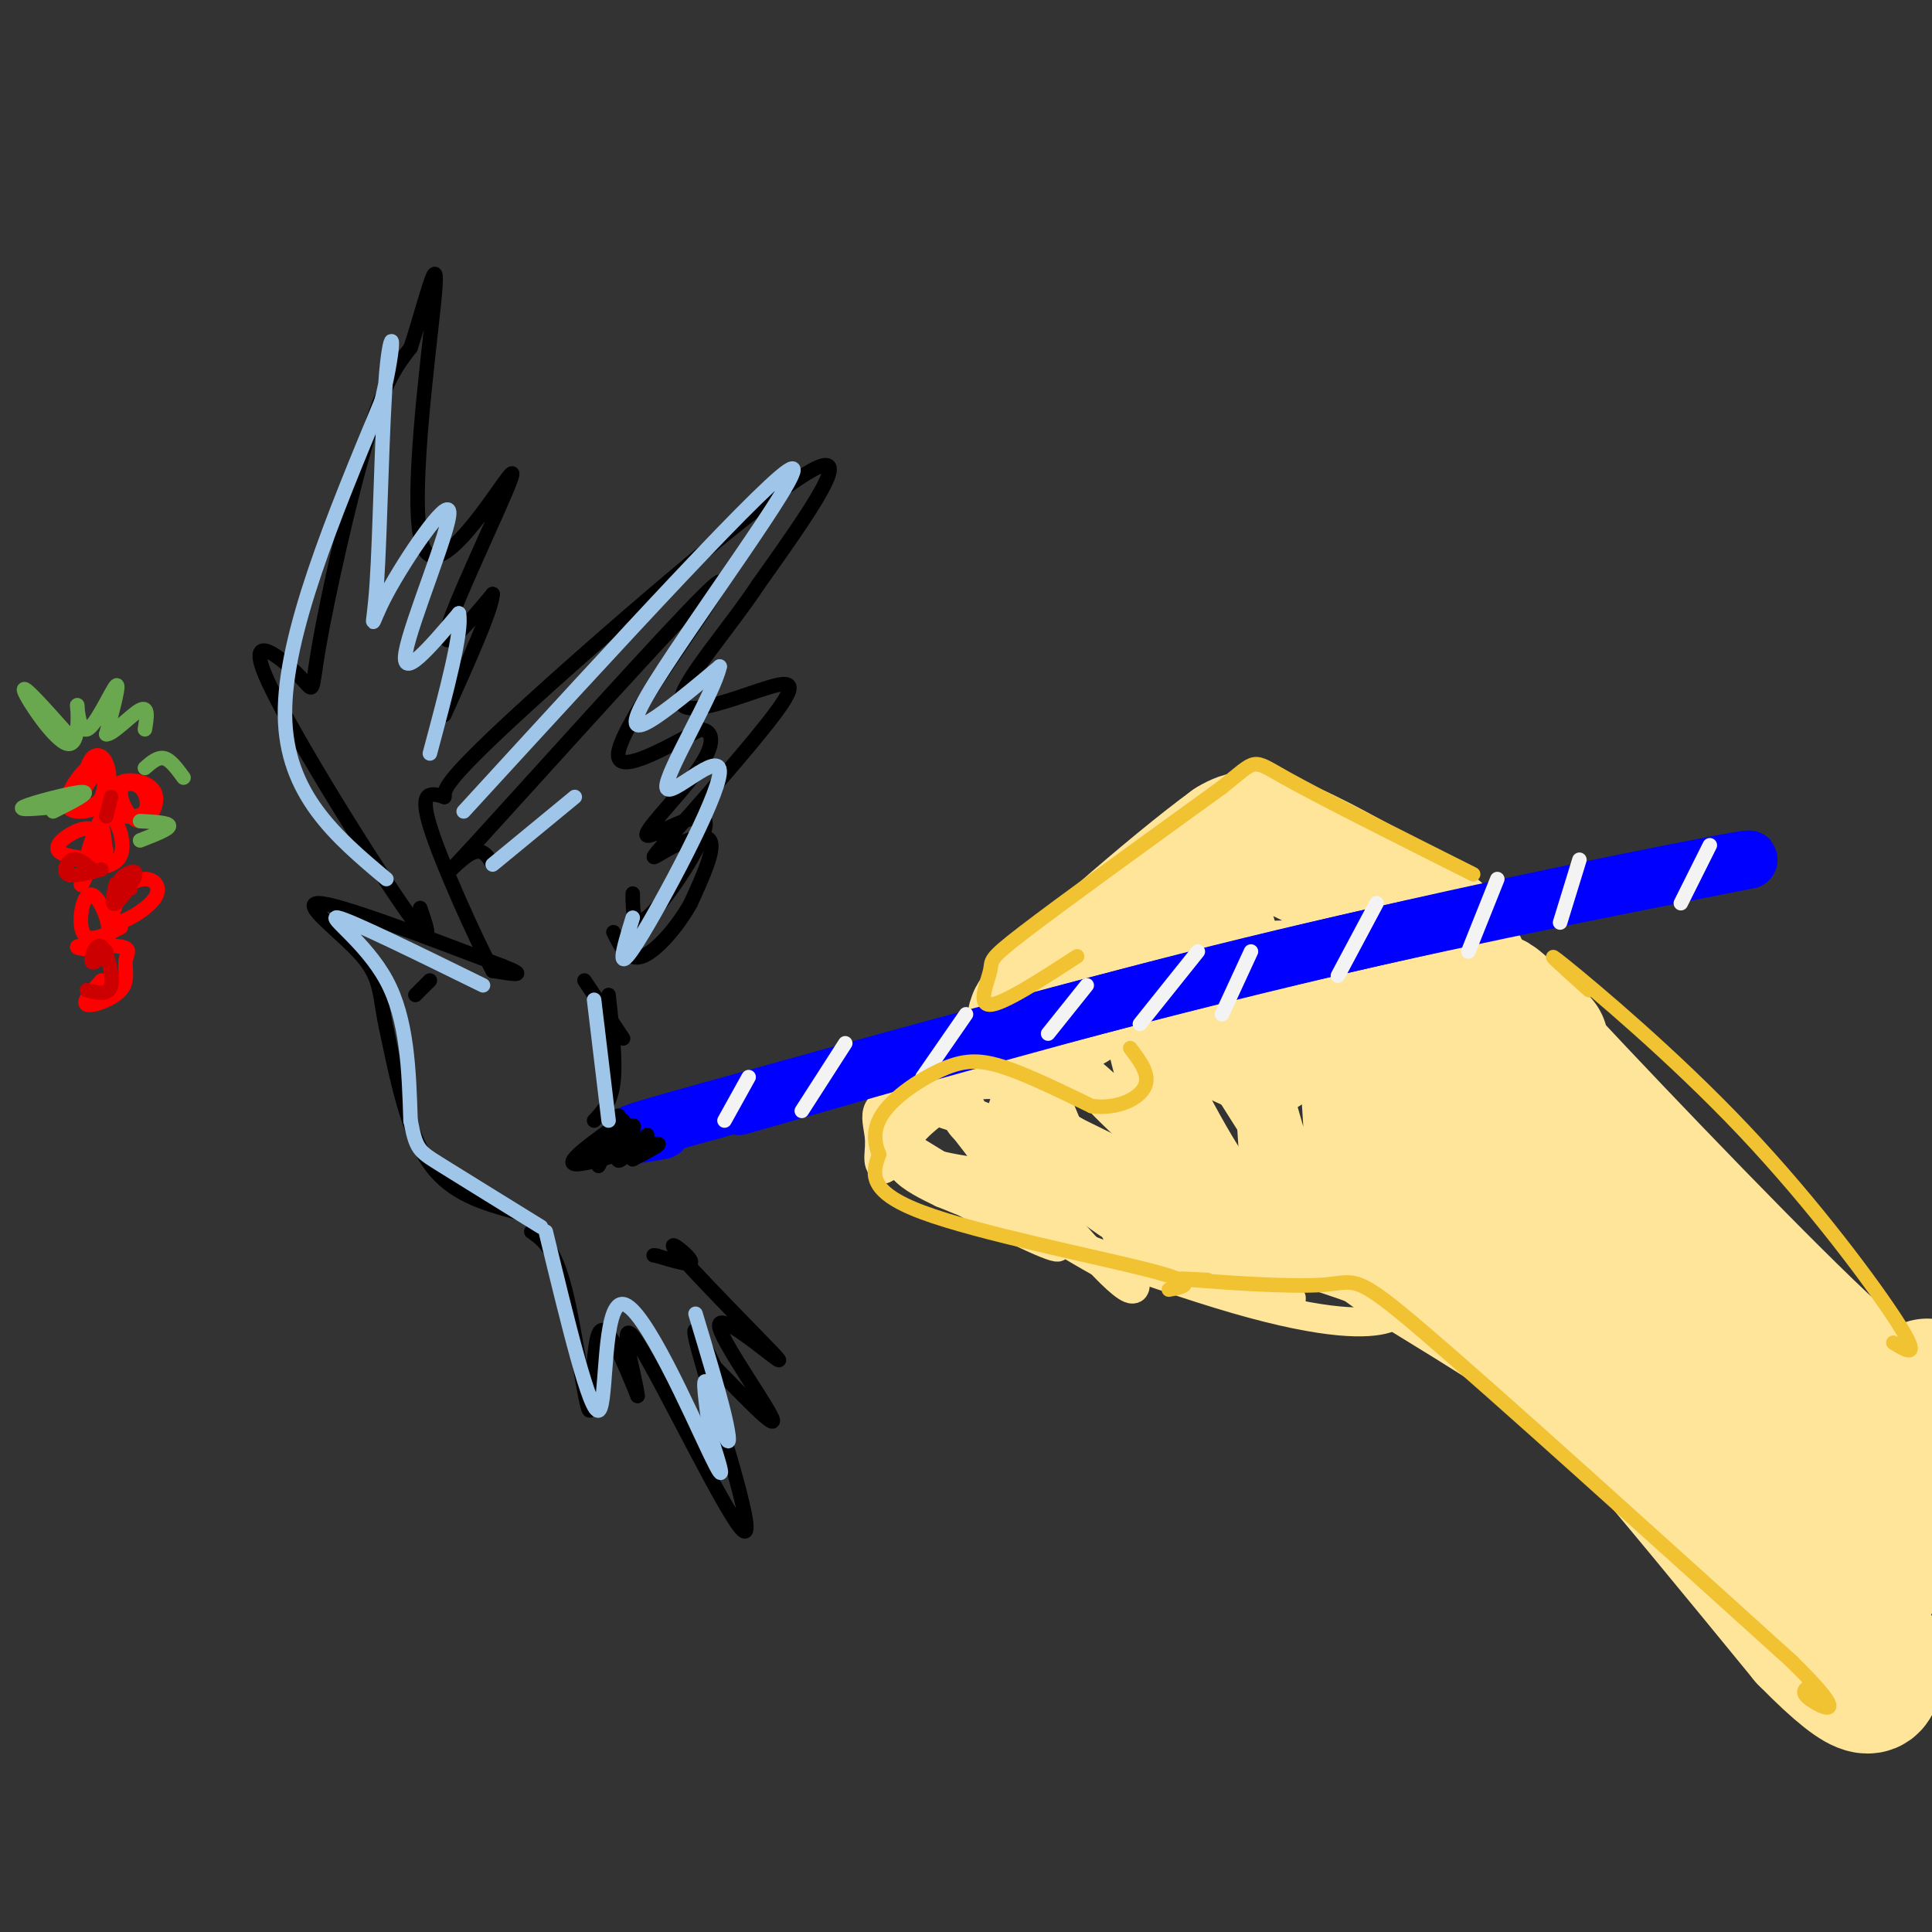 <svg viewBox='0 0 400 400' version='1.1' xmlns='http://www.w3.org/2000/svg' xmlns:xlink='http://www.w3.org/1999/xlink'><rect x="0" y="0" width="400" height="400" fill="#333333" stroke="none"/><g fill='none' stroke='rgb(255,229,153)' stroke-width='28' stroke-linecap='round' stroke-linejoin='round'><path d='M285,252c-2.048,1.024 -4.095,2.048 3,7c7.095,4.952 23.333,13.833 40,26c16.667,12.167 33.762,27.619 42,36c8.238,8.381 7.619,9.690 7,11'/><path d='M295,234c38.333,33.583 76.667,67.167 92,80c15.333,12.833 7.667,4.917 0,-3'/><path d='M319,216c-7.700,-7.217 -15.400,-14.434 -4,-2c11.400,12.434 41.901,44.518 59,61c17.099,16.482 20.796,17.360 23,18c2.204,0.640 2.915,1.040 3,0c0.085,-1.040 -0.458,-3.520 -1,-6'/><path d='M317,234c-0.917,1.083 -1.833,2.167 7,12c8.833,9.833 27.417,28.417 46,47'/><path d='M310,217c1.155,-4.369 2.310,-8.738 -3,-2c-5.310,6.738 -17.083,24.583 -21,30c-3.917,5.417 0.024,-1.595 16,12c15.976,13.595 43.988,47.798 72,82'/><path d='M374,339c14.268,14.533 13.938,9.864 14,7c0.062,-2.864 0.517,-3.925 -3,-10c-3.517,-6.075 -11.005,-17.164 -15,-22c-3.995,-4.836 -4.498,-3.418 -5,-2'/><path d='M340,293c0.000,0.000 -13.000,-13.000 -13,-13'/><path d='M305,208c-1.381,-4.411 -2.762,-8.821 -5,-12c-2.238,-3.179 -5.333,-5.125 -12,-9c-6.667,-3.875 -16.905,-9.679 -23,-12c-6.095,-2.321 -8.048,-1.161 -10,0'/><path d='M255,175c-11.644,8.444 -35.756,29.556 -40,35c-4.244,5.444 11.378,-4.778 27,-15'/><path d='M242,195c5.863,-3.477 7.021,-4.668 8,-2c0.979,2.668 1.778,9.195 7,11c5.222,1.805 14.866,-1.113 24,2c9.134,3.113 17.758,12.257 16,13c-1.758,0.743 -13.896,-6.915 -27,-11c-13.104,-4.085 -27.172,-4.596 -32,-4c-4.828,0.596 -0.414,2.298 4,4'/><path d='M242,208c5.333,2.844 16.667,7.956 19,9c2.333,1.044 -4.333,-1.978 -11,-5'/></g>
<g fill='none' stroke='rgb(255,229,153)' stroke-width='6' stroke-linecap='round' stroke-linejoin='round'><path d='M270,250c-15.677,-9.181 -31.353,-18.363 -41,-23c-9.647,-4.637 -13.263,-4.730 -17,-5c-3.737,-0.270 -7.595,-0.716 -12,1c-4.405,1.716 -9.356,5.594 -12,8c-2.644,2.406 -2.981,3.340 -3,5c-0.019,1.660 0.280,4.046 2,6c1.720,1.954 4.860,3.477 8,5'/><path d='M195,247c13.206,5.449 42.220,16.573 61,22c18.780,5.427 27.324,5.157 31,4c3.676,-1.157 2.482,-3.202 -12,-8c-14.482,-4.798 -42.253,-12.348 -56,-17c-13.747,-4.652 -13.470,-6.406 -16,-10c-2.530,-3.594 -7.866,-9.027 -3,-8c4.866,1.027 19.933,8.513 35,16'/><path d='M235,246c9.382,3.496 15.336,4.236 14,5c-1.336,0.764 -9.961,1.553 -23,-4c-13.039,-5.553 -30.491,-17.447 -31,-18c-0.509,-0.553 15.926,10.235 31,17c15.074,6.765 28.787,9.509 28,9c-0.787,-0.509 -16.073,-4.269 -27,-10c-10.927,-5.731 -17.496,-13.433 -19,-18c-1.504,-4.567 2.057,-5.999 4,-8c1.943,-2.001 2.270,-4.572 11,2c8.730,6.572 25.865,22.286 43,38'/><path d='M266,259c4.443,4.515 -5.950,-3.199 -15,-14c-9.050,-10.801 -16.758,-24.689 -20,-33c-3.242,-8.311 -2.017,-11.045 6,2c8.017,13.045 22.826,41.869 26,42c3.174,0.131 -5.286,-28.431 -8,-39c-2.714,-10.569 0.317,-3.144 2,-2c1.683,1.144 2.018,-3.992 4,6c1.982,9.992 5.610,35.113 9,34c3.390,-1.113 6.540,-28.461 8,-34c1.460,-5.539 1.230,10.730 1,27'/><path d='M279,248c-0.007,5.395 -0.523,5.384 -1,7c-0.477,1.616 -0.913,4.861 -6,-2c-5.087,-6.861 -14.825,-23.826 -22,-34c-7.175,-10.174 -11.786,-13.557 -15,-15c-3.214,-1.443 -5.032,-0.947 -4,6c1.032,6.947 4.912,20.345 7,27c2.088,6.655 2.383,6.569 8,11c5.617,4.431 16.555,13.381 9,4c-7.555,-9.381 -33.602,-37.092 -38,-35c-4.398,2.092 12.854,33.986 17,45c4.146,11.014 -4.816,1.147 -12,-7c-7.184,-8.147 -12.592,-14.573 -18,-21'/><path d='M204,234c-3.402,-4.625 -2.907,-5.686 -3,-4c-0.093,1.686 -0.772,6.119 7,14c7.772,7.881 23.996,19.209 21,18c-2.996,-1.209 -25.213,-14.956 -35,-21c-9.787,-6.044 -7.145,-4.385 -5,-2c2.145,2.385 3.791,5.495 11,10c7.209,4.505 19.979,10.405 19,9c-0.979,-1.405 -15.708,-10.116 -24,-14c-8.292,-3.884 -10.146,-2.942 -12,-2'/><path d='M183,242c-1.878,-1.262 -0.572,-3.417 -1,-7c-0.428,-3.583 -2.590,-8.596 8,-6c10.590,2.596 33.931,12.799 35,12c1.069,-0.799 -20.135,-12.600 -17,-12c3.135,0.600 30.610,13.600 36,16c5.390,2.400 -11.305,-5.800 -28,-14'/><path d='M216,231c7.385,4.671 39.846,23.349 37,23c-2.846,-0.349 -41.000,-19.724 -39,-17c2.000,2.724 44.155,27.548 49,31c4.845,3.452 -27.619,-14.466 -36,-18c-8.381,-3.534 7.320,7.318 19,13c11.680,5.682 19.337,6.195 21,6c1.663,-0.195 -2.669,-1.097 -7,-2'/><path d='M260,267c-7.264,-3.130 -21.923,-9.955 -22,-11c-0.077,-1.045 14.429,3.691 23,5c8.571,1.309 11.208,-0.810 13,-3c1.792,-2.190 2.741,-4.452 4,-6c1.259,-1.548 2.829,-2.382 2,-7c-0.829,-4.618 -4.056,-13.019 -6,-20c-1.944,-6.981 -2.603,-12.541 -2,-4c0.603,8.541 2.470,31.184 0,28c-2.470,-3.184 -9.277,-32.195 -12,-37c-2.723,-4.805 -1.361,14.598 0,34'/><path d='M260,246c-3.866,-0.883 -13.531,-20.089 -18,-29c-4.469,-8.911 -3.741,-7.525 -4,-1c-0.259,6.525 -1.506,18.190 -1,24c0.506,5.810 2.766,5.765 -4,1c-6.766,-4.765 -22.556,-14.251 -29,-18c-6.444,-3.749 -3.541,-1.761 -4,1c-0.459,2.761 -4.280,6.295 0,10c4.280,3.705 16.663,7.581 17,9c0.337,1.419 -11.371,0.382 -19,-1c-7.629,-1.382 -11.180,-3.109 -10,-6c1.180,-2.891 7.090,-6.945 13,-11'/><path d='M201,225c5.327,-1.425 12.143,0.514 15,5c2.857,4.486 1.753,11.520 1,10c-0.753,-1.520 -1.157,-11.594 -1,-17c0.157,-5.406 0.874,-6.145 5,-2c4.126,4.145 11.661,13.174 25,23c13.339,9.826 32.483,20.448 36,22c3.517,1.552 -8.591,-5.967 -14,-9c-5.409,-3.033 -4.117,-1.581 -4,0c0.117,1.581 -0.942,3.290 -2,5'/><path d='M262,262c0.167,0.667 1.583,-0.167 3,-1'/></g>
<g fill='none' stroke='rgb(0,0,255)' stroke-width='12' stroke-linecap='round' stroke-linejoin='round'><path d='M153,229c35.583,-10.250 71.167,-20.500 106,-29c34.833,-8.500 68.917,-15.250 103,-22'/><path d='M362,178c2.644,-0.933 -42.244,7.733 -86,18c-43.756,10.267 -86.378,22.133 -129,34'/><path d='M147,230c-23.167,6.333 -16.583,5.167 -10,4'/></g>
<g fill='none' stroke='rgb(0,0,0)' stroke-width='3' stroke-linecap='round' stroke-linejoin='round'><path d='M129,232c-6.089,4.311 -12.178,8.622 -10,9c2.178,0.378 12.622,-3.178 16,-4c3.378,-0.822 -0.311,1.089 -4,3'/><path d='M131,240c-1.202,-1.874 -2.206,-8.060 -3,-8c-0.794,0.060 -1.378,6.367 -1,6c0.378,-0.367 1.717,-7.406 1,-7c-0.717,0.406 -3.491,8.259 -4,10c-0.509,1.741 1.245,-2.629 3,-7'/><path d='M127,234c-0.994,0.541 -4.978,5.392 -4,5c0.978,-0.392 6.917,-6.029 8,-6c1.083,0.029 -2.691,5.722 -3,7c-0.309,1.278 2.845,-1.861 6,-5'/></g>
<g fill='none' stroke='rgb(243,243,243)' stroke-width='3' stroke-linecap='round' stroke-linejoin='round'><path d='M155,223c0.000,0.000 -5.000,9.000 -5,9'/><path d='M175,216c0.000,0.000 -9.000,14.000 -9,14'/><path d='M200,210c0.000,0.000 -9.000,13.000 -9,13'/><path d='M225,204c0.000,0.000 -8.000,10.000 -8,10'/><path d='M259,197c0.000,0.000 -6.000,13.000 -6,13'/><path d='M285,187c0.000,0.000 -8.000,15.000 -8,15'/><path d='M310,182c0.000,0.000 -6.000,15.000 -6,15'/><path d='M327,178c0.000,0.000 -4.000,13.000 -4,13'/><path d='M354,175c0.000,0.000 -6.000,12.000 -6,12'/><path d='M248,197c0.000,0.000 -12.000,15.000 -12,15'/></g>
<g fill='none' stroke='rgb(241,194,50)' stroke-width='3' stroke-linecap='round' stroke-linejoin='round'><path d='M242,267c3.333,-0.622 6.667,-1.244 -4,-4c-10.667,-2.756 -35.333,-7.644 -47,-12c-11.667,-4.356 -10.333,-8.178 -9,-12'/><path d='M182,239c-1.533,-3.662 -0.864,-6.817 2,-10c2.864,-3.183 7.925,-6.396 12,-8c4.075,-1.604 7.164,-1.601 12,0c4.836,1.601 11.418,4.801 18,8'/><path d='M226,229c5.378,0.711 9.822,-1.511 11,-4c1.178,-2.489 -0.911,-5.244 -3,-8'/><path d='M223,198c-7.643,4.958 -15.286,9.917 -18,10c-2.714,0.083 -0.500,-4.708 0,-7c0.500,-2.292 -0.714,-2.083 7,-8c7.714,-5.917 24.357,-17.958 41,-30'/><path d='M253,163c7.533,-6.000 5.867,-6.000 13,-2c7.133,4.000 23.067,12.000 39,20'/><path d='M329,205c-5.339,-4.792 -10.679,-9.583 -5,-5c5.679,4.583 22.375,18.542 37,34c14.625,15.458 27.179,32.417 32,40c4.821,7.583 1.911,5.792 -1,4'/><path d='M250,265c-4.149,-0.220 -8.298,-0.440 -3,0c5.298,0.440 20.042,1.542 27,1c6.958,-0.542 6.131,-2.726 21,10c14.869,12.726 45.435,40.363 76,68'/><path d='M371,344c12.711,12.489 6.489,9.711 4,8c-2.489,-1.711 -1.244,-2.356 0,-3'/></g>
<g fill='none' stroke='rgb(0,0,0)' stroke-width='3' stroke-linecap='round' stroke-linejoin='round'><path d='M107,251c-6.750,-1.833 -13.500,-3.667 -18,-10c-4.500,-6.333 -6.750,-17.167 -9,-28'/><path d='M80,213c-1.536,-6.917 -0.875,-10.208 -5,-15c-4.125,-4.792 -13.036,-11.083 -9,-11c4.036,0.083 21.018,6.542 38,13'/><path d='M104,200c6.000,2.333 2.000,1.667 -2,1'/><path d='M102,201c-3.333,-6.244 -10.667,-22.356 -13,-30c-2.333,-7.644 0.333,-6.822 3,-6'/><path d='M92,165c0.167,-1.524 -0.917,-2.333 15,-17c15.917,-14.667 48.833,-43.190 60,-50c11.167,-6.810 0.583,8.095 -10,23'/><path d='M157,121c-5.985,9.072 -15.948,20.252 -16,24c-0.052,3.748 9.809,0.063 16,-2c6.191,-2.063 8.714,-2.503 4,4c-4.714,6.503 -16.666,19.949 -22,26c-5.334,6.051 -4.052,4.706 -1,3c3.052,-1.706 7.872,-3.773 9,-2c1.128,1.773 -1.436,7.387 -4,13'/><path d='M143,187c-2.578,4.689 -7.022,9.911 -10,11c-2.978,1.089 -4.489,-1.956 -6,-5'/><path d='M102,179c-1.093,-1.888 -2.185,-3.776 -5,-2c-2.815,1.776 -7.351,7.216 2,-3c9.351,-10.216 32.589,-36.089 43,-47c10.411,-10.911 7.995,-6.861 2,2c-5.995,8.861 -15.570,22.532 -16,27c-0.430,4.468 8.285,-0.266 17,-5'/><path d='M145,151c3.249,0.343 2.871,3.700 -1,9c-3.871,5.300 -11.233,12.544 -10,13c1.233,0.456 11.063,-5.877 12,-3c0.937,2.877 -7.018,14.965 -11,19c-3.982,4.035 -3.991,0.018 -4,-4'/><path d='M87,188c1.678,4.865 3.356,9.730 -4,-1c-7.356,-10.730 -23.744,-37.055 -28,-47c-4.256,-9.945 3.622,-3.511 7,0c3.378,3.511 2.256,4.099 4,-6c1.744,-10.099 6.356,-30.885 10,-43c3.644,-12.115 6.322,-15.557 9,-19'/><path d='M85,72c3.002,-9.044 6.006,-22.156 5,-11c-1.006,11.156 -6.022,46.578 -2,53c4.022,6.422 17.083,-16.156 18,-16c0.917,0.156 -10.309,23.044 -13,31c-2.691,7.956 3.155,0.978 9,-6'/><path d='M102,123c-0.167,3.167 -5.083,14.083 -10,25'/><path d='M121,203c0.000,0.000 8.000,12.000 8,12'/><path d='M126,206c0.750,6.833 1.500,13.667 1,18c-0.500,4.333 -2.250,6.167 -4,8'/><path d='M110,255c2.405,1.690 4.810,3.381 7,12c2.190,8.619 4.167,24.167 5,25c0.833,0.833 0.524,-13.048 2,-16c1.476,-2.952 4.738,5.024 8,13'/><path d='M132,289c-0.249,-3.424 -4.871,-18.485 0,-11c4.871,7.485 19.234,37.515 22,39c2.766,1.485 -6.067,-25.576 -9,-36c-2.933,-10.424 0.033,-4.212 3,2'/><path d='M148,283c4.000,4.027 12.499,13.093 12,11c-0.499,-2.093 -9.998,-15.347 -11,-19c-1.002,-3.653 6.491,2.295 10,5c3.509,2.705 3.033,2.168 -2,-3c-5.033,-5.168 -14.624,-14.968 -17,-18c-2.376,-3.032 2.464,0.705 3,2c0.536,1.295 -3.232,0.147 -7,-1'/><path d='M136,260c-1.167,-0.167 -0.583,-0.083 0,0'/><path d='M86,206c0.000,0.000 3.000,-3.000 3,-3'/></g>
<g fill='none' stroke='rgb(159,197,232)' stroke-width='3' stroke-linecap='round' stroke-linejoin='round'><path d='M80,182c-10.417,-8.750 -20.833,-17.500 -21,-34c-0.167,-16.500 9.917,-40.750 20,-65'/><path d='M79,83c3.405,-13.943 1.918,-16.302 1,-6c-0.918,10.302 -1.265,33.263 -2,44c-0.735,10.737 -1.857,9.249 2,2c3.857,-7.249 12.692,-20.259 13,-17c0.308,3.259 -7.912,22.788 -9,29c-1.088,6.212 4.956,-0.894 11,-8'/><path d='M95,127c0.833,3.500 -2.583,16.250 -6,29'/><path d='M96,168c32.378,-35.333 64.756,-70.667 68,-71c3.244,-0.333 -22.644,34.333 -30,47c-7.356,12.667 3.822,3.333 15,-6'/><path d='M149,138c-1.105,5.490 -11.368,22.214 -11,25c0.368,2.786 11.368,-8.365 11,-3c-0.368,5.365 -12.105,27.247 -17,35c-4.895,7.753 -2.947,1.376 -1,-5'/><path d='M102,179c0.000,0.000 17.000,-14.000 17,-14'/><path d='M100,204c-13.667,-6.711 -27.333,-13.422 -30,-14c-2.667,-0.578 5.667,4.978 10,13c4.333,8.022 4.667,18.511 5,29'/><path d='M85,232c1.178,5.933 1.622,6.267 6,9c4.378,2.733 12.689,7.867 21,13'/><path d='M113,255c4.619,19.071 9.238,38.143 11,37c1.762,-1.143 0.667,-22.500 5,-22c4.333,0.500 14.095,22.857 18,31c3.905,8.143 1.952,2.071 0,-4'/><path d='M147,297c-0.450,-3.774 -1.574,-11.207 -1,-11c0.574,0.207 2.847,8.056 4,11c1.153,2.944 1.187,0.984 0,-4c-1.187,-4.984 -3.593,-12.992 -6,-21'/><path d='M123,207c0.000,0.000 3.000,25.000 3,25'/></g>
<g fill='none' stroke='rgb(255,0,0)' stroke-width='3' stroke-linecap='round' stroke-linejoin='round'><path d='M17,163c0.537,-2.463 1.073,-4.925 2,-6c0.927,-1.075 2.244,-0.762 3,1c0.756,1.762 0.949,4.973 0,7c-0.949,2.027 -3.041,2.869 -5,3c-1.959,0.131 -3.785,-0.448 -3,-3c0.785,-2.552 4.179,-7.076 6,-7c1.821,0.076 2.067,4.751 1,7c-1.067,2.249 -3.448,2.071 -4,1c-0.552,-1.071 0.724,-3.036 2,-5'/><path d='M25,168c-0.844,-2.536 -1.687,-5.073 0,-6c1.687,-0.927 5.906,-0.245 7,2c1.094,2.245 -0.936,6.052 -3,6c-2.064,-0.052 -4.161,-3.962 -4,-6c0.161,-2.038 2.582,-2.202 4,-1c1.418,1.202 1.834,3.772 1,5c-0.834,1.228 -2.917,1.114 -5,1'/><path d='M22,176c-1.077,-1.133 -2.153,-2.265 -2,-4c0.153,-1.735 1.536,-4.071 3,-3c1.464,1.071 3.008,5.549 2,8c-1.008,2.451 -4.569,2.873 -6,2c-1.431,-0.873 -0.731,-3.043 0,-5c0.731,-1.957 1.495,-3.702 2,-3c0.505,0.702 0.753,3.851 1,7'/><path d='M27,181c-1.285,1.566 -2.571,3.132 -2,3c0.571,-0.132 2.998,-1.963 5,-2c2.002,-0.037 3.577,1.721 2,4c-1.577,2.279 -6.308,5.080 -8,5c-1.692,-0.080 -0.346,-3.040 1,-6'/><path d='M25,192c-2.789,1.393 -5.577,2.787 -7,2c-1.423,-0.787 -1.479,-3.754 -1,-6c0.479,-2.246 1.493,-3.773 3,-2c1.507,1.773 3.508,6.844 2,9c-1.508,2.156 -6.523,1.398 -6,1c0.523,-0.398 6.585,-0.435 9,0c2.415,0.435 1.183,1.343 1,3c-0.183,1.657 0.681,4.061 -1,6c-1.681,1.939 -5.909,3.411 -7,3c-1.091,-0.411 0.954,-2.706 3,-5'/><path d='M20,178c-3.687,-0.411 -7.375,-0.823 -8,-2c-0.625,-1.177 1.812,-3.120 4,-4c2.188,-0.880 4.128,-0.699 4,2c-0.128,2.699 -2.322,7.914 -3,9c-0.678,1.086 0.161,-1.957 1,-5'/></g>
<g fill='none' stroke='rgb(106,168,79)' stroke-width='3' stroke-linecap='round' stroke-linejoin='round'><path d='M14,152c-4.765,-5.356 -9.530,-10.713 -9,-9c0.530,1.713 6.355,10.495 9,11c2.645,0.505 2.111,-7.267 2,-8c-0.111,-0.733 0.201,5.572 2,5c1.799,-0.572 5.085,-8.021 6,-9c0.915,-0.979 -0.543,4.510 -2,10'/><path d='M22,152c1.200,0.267 5.200,-4.067 7,-5c1.800,-0.933 1.400,1.533 1,4'/><path d='M30,159c1.333,-1.167 2.667,-2.333 4,-2c1.333,0.333 2.667,2.167 4,4'/><path d='M12,167c-4.422,0.422 -8.844,0.844 -7,0c1.844,-0.844 9.956,-2.956 12,-3c2.044,-0.044 -1.978,1.978 -6,4'/><path d='M29,170c3.000,0.167 6.000,0.333 6,1c0.000,0.667 -3.000,1.833 -6,3'/></g>
<g fill='none' stroke='rgb(204,0,0)' stroke-width='3' stroke-linecap='round' stroke-linejoin='round'><path d='M22,169c0.000,0.000 1.000,-4.000 1,-4'/><path d='M27,184c-1.304,-0.530 -2.607,-1.060 -2,-2c0.607,-0.940 3.125,-2.292 3,-1c-0.125,1.292 -2.893,5.226 -4,6c-1.107,0.774 -0.554,-1.613 0,-4'/><path d='M21,180c-2.978,0.800 -5.956,1.600 -7,1c-1.044,-0.600 -0.156,-2.600 1,-3c1.156,-0.400 2.578,0.800 4,2'/><path d='M22,197c-1.405,1.417 -2.810,2.833 -3,2c-0.190,-0.833 0.833,-3.917 2,-3c1.167,0.917 2.476,5.833 2,8c-0.476,2.167 -2.738,1.583 -5,1'/></g>
</svg>